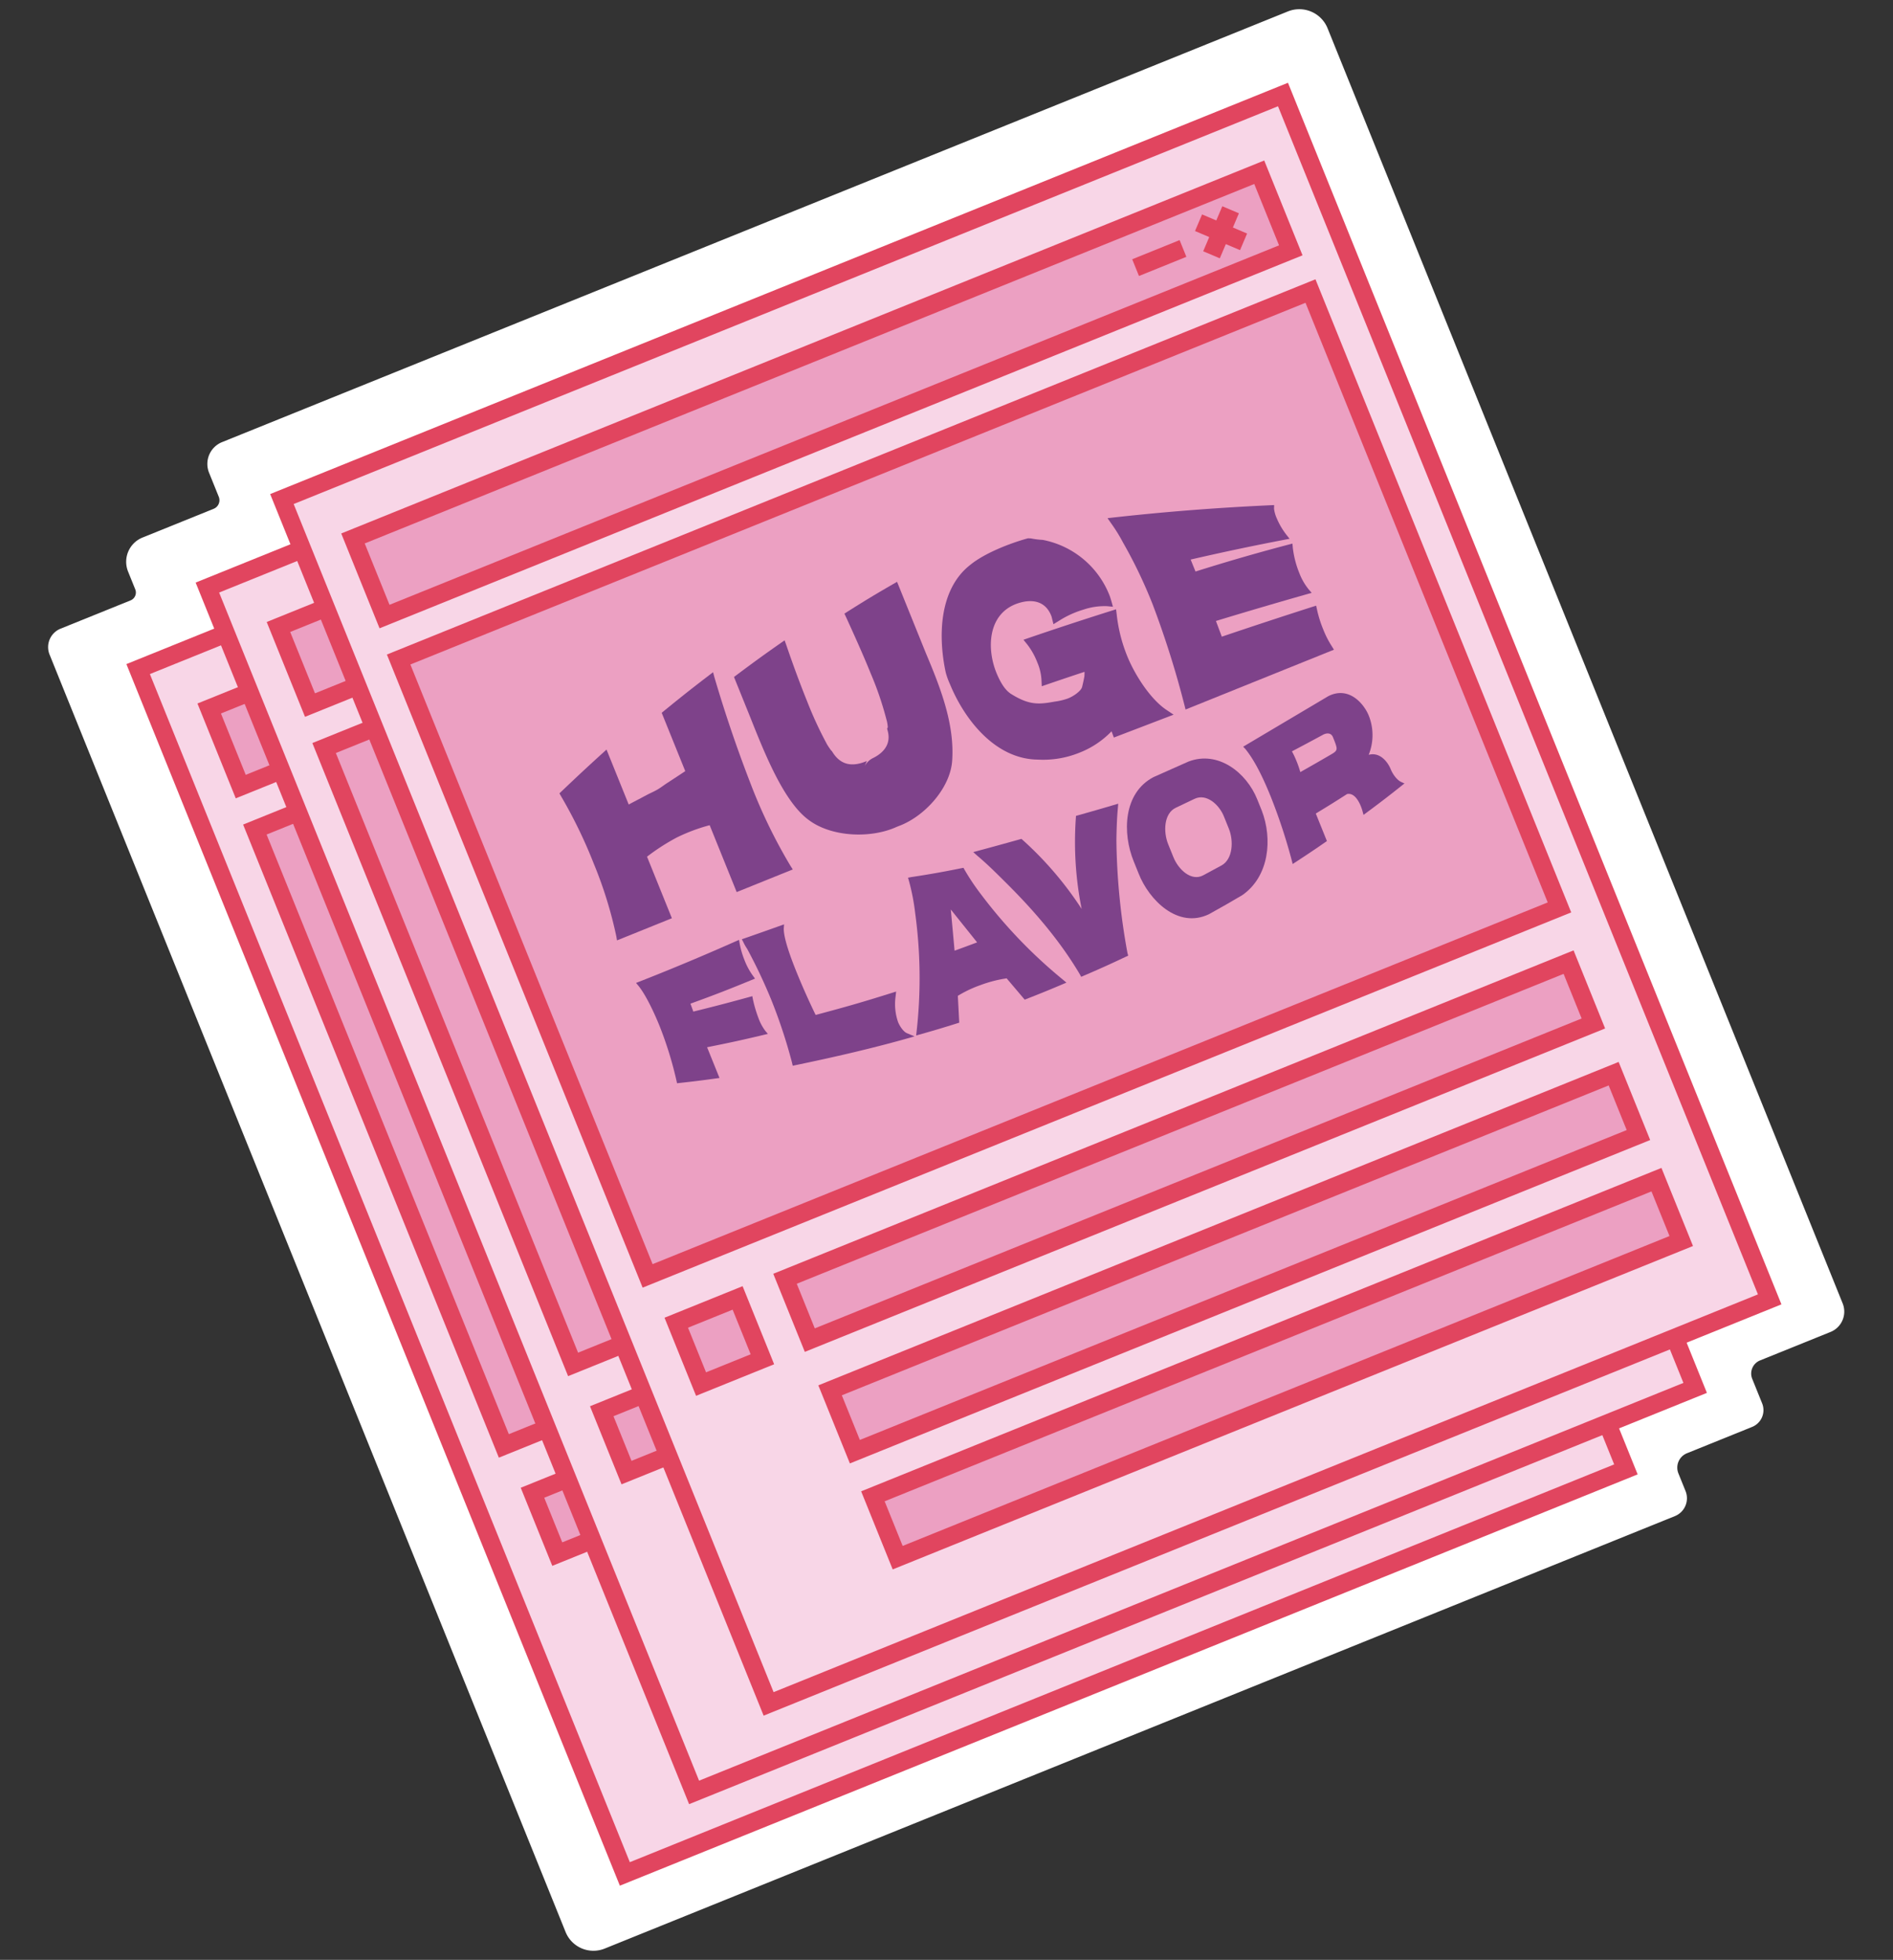 <svg xmlns="http://www.w3.org/2000/svg" xmlns:xlink="http://www.w3.org/1999/xlink" width="628.703" height="650.781" viewBox="0 0 628.703 650.781">
  <rect x="0" y="0" width="628.703" height="650.781" fill="#333333" stroke="none"/>
  <defs>
    <clipPath id="clip-path">
      <rect id="Rectángulo_1560" data-name="Rectángulo 1560" width="471.456" height="511.409" fill="none"/>
    </clipPath>
  </defs>
  <g id="Grupo_1815" data-name="Grupo 1815" transform="translate(0 176.61) rotate(-22)">
    <g id="Grupo_1814" data-name="Grupo 1814" clip-path="url(#clip-path)">
      <path id="Trazado_2570" data-name="Trazado 2570" d="M461.322,0H79.542a7.811,7.811,0,0,0-7.811,7.811v8.607a3.064,3.064,0,0,1-3.064,3.064H43.176A8.679,8.679,0,0,0,34.5,28.161v6.365a2.815,2.815,0,0,1-2.816,2.815H6.6a6.6,6.6,0,0,0-6.6,6.6V501.43a9.979,9.979,0,0,0,9.979,9.979H393.336a6.389,6.389,0,0,0,6.389-6.389V498.7a5.144,5.144,0,0,1,5.144-5.144h23.348a6,6,0,0,0,6-6.005v-8.778a4.7,4.7,0,0,1,4.7-4.7h25.25a7.284,7.284,0,0,0,7.285-7.285V10.133A10.133,10.133,0,0,0,461.322,0" fill="#fff"/>
      <rect id="Rectángulo_1530" data-name="Rectángulo 1530" width="358.586" height="431.502" transform="translate(25.471 59.431)" fill="#f8d6e7"/>
      <path id="Trazado_2571" data-name="Trazado 2571" d="M387.079,493.995H22.5V56.5H387.079ZM28.493,488H381.086V62.493H28.493Z" transform="translate(-0.026 -0.065)" fill="#e1455f"/>
      <rect id="Rectángulo_1531" data-name="Rectángulo 1531" width="326.623" height="220.745" transform="translate(41.452 123.358)" fill="#eca0c2"/>
      <path id="Trazado_2572" data-name="Trazado 2572" d="M365.123,341.245H44.493V126.493h320.63ZM371.116,120.5H38.5V347.238H371.116V120.5Z" transform="translate(-0.044 -0.139)" fill="#e1455f"/>
      <rect id="Rectángulo_1532" data-name="Rectángulo 1532" width="324.625" height="27.968" transform="translate(42.451 80.407)" fill="#eca0c2"/>
      <path id="Trazado_2573" data-name="Trazado 2573" d="M370.118,111.461H39.5V77.5H370.118ZM45.493,105.468H364.125V83.493H45.493Z" transform="translate(-0.046 -0.089)" fill="#e1455f"/>
      <rect id="Rectángulo_1533" data-name="Rectángulo 1533" width="5.992" height="16.245" transform="translate(339.986 90.517) rotate(-45)" fill="#e1455f"/>
      <rect id="Rectángulo_1534" data-name="Rectángulo 1534" width="16.245" height="5.992" transform="matrix(0.707, -0.707, 0.707, 0.707, 339.986, 97.766)" fill="#e1455f"/>
      <rect id="Rectángulo_1535" data-name="Rectángulo 1535" width="16.98" height="5.993" transform="translate(317.134 91.394)" fill="#e1455f"/>
      <rect id="Rectángulo_1536" data-name="Rectángulo 1536" width="21.975" height="21.975" transform="translate(44.449 362.082)" fill="#eca0c2"/>
      <path id="Trazado_2574" data-name="Trazado 2574" d="M69.468,387.468H41.5V359.5H69.468Zm-21.975-5.993H63.475V365.493H47.493Z" transform="translate(-0.048 -0.415)" fill="#e1455f"/>
      <rect id="Rectángulo_1537" data-name="Rectángulo 1537" width="280.676" height="21.975" transform="translate(83.404 362.082)" fill="#eca0c2"/>
      <path id="Trazado_2575" data-name="Trazado 2575" d="M367.169,387.468H80.5V359.5H367.169ZM86.493,381.475H361.176V365.493H86.493Z" transform="translate(-0.093 -0.415)" fill="#e1455f"/>
      <rect id="Rectángulo_1538" data-name="Rectángulo 1538" width="280.676" height="21.975" transform="translate(83.404 402.036)" fill="#eca0c2"/>
      <path id="Trazado_2576" data-name="Trazado 2576" d="M367.169,427.468H80.5V399.5H367.169ZM86.493,421.475H361.176V405.493H86.493Z" transform="translate(-0.093 -0.461)" fill="#e1455f"/>
      <rect id="Rectángulo_1539" data-name="Rectángulo 1539" width="280.676" height="21.975" transform="translate(83.404 439.992)" fill="#eca0c2"/>
      <path id="Trazado_2577" data-name="Trazado 2577" d="M367.169,465.468H80.5V437.5H367.169ZM86.493,459.475H361.176V443.493H86.493Z" transform="translate(-0.093 -0.505)" fill="#e1455f"/>
      <path id="Trazado_2578" data-name="Trazado 2578" d="M73.839,237.19c.113-.505.169-.758.282-1.265a138.252,138.252,0,0,0,2.112-25.283,158.99,158.99,0,0,0-1.689-24.8c-.057-.43-.085-.646-.141-1.077,7.937-3.146,11.928-4.679,19.947-7.627v19.665c2.274-.218,4.581-.451,6.834-.684,1.265-.131,2.639-.149,3.925-.339,1.214-.179,2.586-.569,3.86-.816,2.251-.437,4.653-.912,6.947-1.391v-20.89c8.319-2.586,12.5-3.814,20.87-6.1-.086.686-.13,1.029-.216,1.714-1.219,12.46-1.91,24.64-2.093,37.13a174.806,174.806,0,0,0,2.02,30.2c.116.634.174.952.289,1.587l-20.081-.007V213.257a58.971,58.971,0,0,0-11.6-.308A69.285,69.285,0,0,0,93.5,215.157V237.2l-19.657-.011" transform="translate(-0.085 -0.192)" fill="#7e428a"/>
      <path id="Trazado_2579" data-name="Trazado 2579" d="M142.712,183.221V170.644c8.04-2.135,12.071-3.139,20.144-4.985-.03.705-.044,1.058-.073,1.763-.364,6.669-.581,13.318-.581,19.951a126.342,126.342,0,0,0,.8,15.77q.217,1.163.436,2.033c.073.194.145.386.218.577.872,5.635,4.647,7.391,9.518,7.286l-1.308,1.311a6.272,6.272,0,0,1,3.781-1.462c4.218-.381,7.275-2.411,7.711-6.694.029-.24.044-.36.073-.6l.364-.3a5.971,5.971,0,0,0,.219-.7,10.9,10.9,0,0,0,.364-2,107.248,107.248,0,0,0,.874-16.045c0-6.77-.292-13.63-.582-20.387-.03-.517-.044-.775-.073-1.292,8.064-1.47,12.1-2.125,20.169-3.236v25.5c.181,12.21.12,25.427-5.317,36.5-4.054,8.256-15.639,13.75-24.674,13.4h-.581c-9.462.446-21.666-5.016-26.486-13.454-2.9-4.894-4.124-12.5-4.63-19.947s-.362-15.2-.362-20.4" transform="translate(-0.165 -0.186)" fill="#7e428a"/>
      <path id="Trazado_2580" data-name="Trazado 2580" d="M208.544,195.65c2.03-11.788,8.124-26.425,20.887-30.106,5.818-1.825,14.679-1.74,20.767-1.064a1.631,1.631,0,0,1,.653.17c.138.083.362.138.579.258a27.307,27.307,0,0,0,3.477,1.941,29.887,29.887,0,0,1,13.664,25.338c0,.652-.072,1.391-.145,2.131s-.13,1.108-.216,1.846l-1.733-.9a21.967,21.967,0,0,0-7.807-1.888,31.665,31.665,0,0,0-8.836.412c-.841.138-1.262.208-2.1.349.116-.844.174-1.267.291-2.111a3.509,3.509,0,0,0,.072-.867c0-4.935-3.442-7.5-8.635-7.864-10.723-.742-15.562,10.224-15.338,19.29.069,2.807.436,5.668,1.818,7.677,4.147,5.732,7.129,6.76,12.5,7.857a20.936,20.936,0,0,0,4.43.685c2.033.048,5.056-.659,5.876-1.786.658-.907,1.6-2.267,2.1-3.116.145-.381.363-.758.507-1.233-5.971-.384-8.962-.559-14.948-.879.261-.739.392-1.109.653-1.847a17.11,17.11,0,0,0,.945-6.051,23.521,23.521,0,0,0-.872-6.8c-.233-.756-.35-1.135-.581-1.891,10.795.565,21.531,1.278,32.306,2.144-.173.656-.26.984-.434,1.641a51.534,51.534,0,0,0-1.949,14.168c0,6.556,1.735,16.183,5.484,21.569.606.892.909,1.336,1.514,2.221-8.475-.15-12.727-.23-21.248-.391.029-.885.043-1.327.072-2.211a29.859,29.859,0,0,1-12.477,2.594,32.127,32.127,0,0,1-13.809-3.075C213,228.408,208.468,212.4,208.4,199.749a24.908,24.908,0,0,1,.146-4.1" transform="translate(-0.24 -0.189)" fill="#7e428a"/>
      <path id="Trazado_2581" data-name="Trazado 2581" d="M277.656,168.233c17.876,4.95,35.438,10.521,52.927,16.693-.2.447-.3.672-.492,1.123a10.934,10.934,0,0,0-.352,3.184,24.318,24.318,0,0,0,.985,6.564c.169.572.254.858.422,1.428-11.009-2.2-21.958-4.156-33.046-5.911V195.6c11.19.882,22.2,2.019,33.328,3.459-.169.555-.253.834-.422,1.391a32.168,32.168,0,0,0-1.126,8.641,19.7,19.7,0,0,0,.844,6.065c.2.587.3.881.492,1.465q-16.484-1.793-32.975-3.251c-.057,2.224-.085,3.337-.142,5.565q16.471.95,32.906,2.181c-.085.5-.127.744-.211,1.241a39.055,39.055,0,0,0-.563,7.022,31.289,31.289,0,0,0,.563,6.253c.084.505.126.757.211,1.261q-26.567-.025-53.134-.042c.087-.62.13-.93.216-1.549a310.554,310.554,0,0,0,2.734-34.918,158.425,158.425,0,0,0-1.438-22.762,53.942,53.942,0,0,0-1.3-7.493c-.173-.759-.259-1.139-.432-1.9" transform="translate(-0.32 -0.194)" fill="#7e428a"/>
      <path id="Trazado_2582" data-name="Trazado 2582" d="M74.417,252.757c12.358.155,24.719-.017,37.07-.448-.1.453-.148.679-.247,1.132a28.147,28.147,0,0,0-.592,5.731,22.53,22.53,0,0,0,.692,6.066c.1.394.148.59.246.985-9.242.068-13.845.015-23-.311-.039,1.119-.058,1.678-.1,2.8,8,1.138,12.016,1.656,20.084,2.59-.079.4-.119.6-.2.991a43.7,43.7,0,0,0-.64,6.759,15.91,15.91,0,0,0,.542,4.6c.158.477.237.716.394,1.195-8.187-1.227-12.264-1.917-20.377-3.452V292.4c-5.514-1.377-8.26-2.11-13.734-3.657.058-.333.087-.5.146-.833a122.443,122.443,0,0,0,1.6-19.067c0-3.994-.293-11.265-1.6-15.188-.117-.361-.175-.54-.292-.9" transform="translate(-0.086 -0.291)" fill="#7e428a"/>
      <path id="Trazado_2583" data-name="Trazado 2583" d="M112.566,296.749A173.754,173.754,0,0,0,114,274.513a176.969,176.969,0,0,0-1.087-18.448,15.808,15.808,0,0,1-.346-2.678c-.04-.365-.06-.547-.1-.911,5.926.291,8.9.424,14.856.666l-.6,1.234c-1.39,3.209-1.488,11.087-1.488,14.973,0,5.2.2,10.42.545,15.609,11.035,1.376,16.58,1.939,27.694,2.815-.3.56-.449.841-.749,1.4a18.192,18.192,0,0,0-2.448,8.255c0,1.455.449,3.618,1.348,4.507l1.949,1.929c-13.828-1.431-27.49-3.629-41.161-6.116.06-.4.089-.6.149-1" transform="translate(-0.13 -0.291)" fill="#7e428a"/>
      <path id="Trazado_2584" data-name="Trazado 2584" d="M154.222,303.793c.3-.554.45-.832.75-1.388a159.082,159.082,0,0,0,14.165-36.382,71.481,71.481,0,0,0,2.1-10.742c.04-.434.061-.651.1-1.085l1.1.221c5.464,1.311,10.983,2.482,16.506,3.492l.7.142.1.759a76.28,76.28,0,0,0,2.008,9.584A164.075,164.075,0,0,0,206.273,304.7c.322.6.482.9.8,1.508-5.985.117-8.979.128-14.964.055l-2.912-8.806a42.5,42.5,0,0,0-8.984-1.181,39.152,39.152,0,0,0-8.223.492c-1.163,3.389-1.744,5.077-2.907,8.439-5.952-.472-8.927-.756-14.865-1.416m22.384-21.325q3.987.144,7.977.242c-1.606-5.366-2.409-8.046-4.014-13.393-1.585,5.279-2.377,7.91-3.962,13.151" transform="translate(-0.178 -0.293)" fill="#7e428a"/>
      <path id="Trazado_2585" data-name="Trazado 2585" d="M211.137,256.355c.1.193.151.289.251.48a115.308,115.308,0,0,1,9.588,28.59,112.771,112.771,0,0,1,9.531-28.737c.12-.248.18-.372.3-.618,5.815.637,8.721.941,14.524,1.5-.261.516-.391.775-.651,1.293-1.65,3.2-3.152,6.614-4.554,9.971A219.2,219.2,0,0,0,229.6,304.693l-.1.892c-6.84.4-10.263.531-17.111.678-.041-.357-.061-.535-.1-.893-1.958-12.939-6.21-25.414-11.348-37.408-1.708-4-3.415-8.007-5.424-11.8l-.854-1.726c6.588.8,9.884,1.186,16.471,1.922" transform="translate(-0.225 -0.293)" fill="#7e428a"/>
      <path id="Trazado_2586" data-name="Trazado 2586" d="M242.981,281.562v-4.3c-.038-10.077,5.24-22.388,16.59-23.491,5.068-.156,7.6-.244,12.649-.435,10.575.145,16.561,10.652,16.513,20.218v3.9c-.132,10.175-5.91,21.3-16.513,23.7-5.051.759-7.581,1.1-12.649,1.724-11.377.723-16.7-11.759-16.59-21.318m12.747-5.326v4.682c0,4.484,2.5,9.737,6.884,9.277,2.752-.289,4.126-.44,6.872-.762,4.379-.512,6.86-6.147,6.86-10.377v-4.482c0-4.166-2.481-9.288-6.86-9.01-2.746.175-4.12.257-6.872.414-4.386.25-6.884,5.841-6.884,10.258" transform="translate(-0.28 -0.292)" fill="#7e428a"/>
      <path id="Trazado_2587" data-name="Trazado 2587" d="M322.86,250.686c.244-.016.535-.09.827-.109,7.6-.512,9.858,7.009,9.858,10.987a17.448,17.448,0,0,1-4.9,12.111c3.933.468,4.994,4.733,4.994,7.148,0,1.762.533,4.09,1.646,5.263.329.344.492.514.822.853-6.576,1.96-9.881,2.878-16.517,4.59.04-.357.059-.534.1-.891a16.125,16.125,0,0,0,.147-2.147c0-2.11-.487-4.7-2.294-5.3a1.139,1.139,0,0,0-.488-.115c-4.787.9-7.189,1.316-12,2.1v9.86c-5.346,1.2-8.027,1.757-13.4,2.8.059-.422.089-.633.149-1.055a186.976,186.976,0,0,0,1.48-22.113c0-5.651-.246-12.757-1.876-18.1-.159-.4-.238-.6-.4-1.007q15.925-2.436,31.851-4.866m-5.415,18.137c1.856-.271,2.226-.675,2.343-2.4.062-.911.049-1.792.049-2.657,0-1.407-1.122-2.141-2.832-1.949-4.612.52-6.925.767-11.562,1.235a30.241,30.241,0,0,1,.2,3.662,32.343,32.343,0,0,1-.2,3.765c4.027-.522,8-1.069,12-1.653" transform="translate(-0.336 -0.289)" fill="#7e428a"/>
      <rect id="Rectángulo_1540" data-name="Rectángulo 1540" width="358.586" height="431.502" transform="translate(56.934 42.95)" fill="#f8d6e7"/>
      <path id="Trazado_2588" data-name="Trazado 2588" d="M418.579,477.495H54V40H418.579ZM59.993,471.5H412.586V45.993H59.993Z" transform="translate(-0.062 -0.046)" fill="#e1455f"/>
      <rect id="Rectángulo_1541" data-name="Rectángulo 1541" width="326.623" height="220.745" transform="translate(72.916 106.877)" fill="#eca0c2"/>
      <path id="Trazado_2589" data-name="Trazado 2589" d="M396.623,324.745H75.993V109.993h320.63ZM402.616,104H70V330.738H402.616V104Z" transform="translate(-0.081 -0.12)" fill="#e1455f"/>
      <rect id="Rectángulo_1542" data-name="Rectángulo 1542" width="324.625" height="27.968" transform="translate(73.915 63.926)" fill="#eca0c2"/>
      <path id="Trazado_2590" data-name="Trazado 2590" d="M401.618,94.961H71V61H401.618ZM76.993,88.968H395.625V66.993H76.993Z" transform="translate(-0.082 -0.07)" fill="#e1455f"/>
      <rect id="Rectángulo_1543" data-name="Rectángulo 1543" width="5.992" height="16.245" transform="translate(371.45 74.036) rotate(-45)" fill="#e1455f"/>
      <rect id="Rectángulo_1544" data-name="Rectángulo 1544" width="16.245" height="5.992" transform="matrix(0.707, -0.707, 0.707, 0.707, 371.45, 81.285)" fill="#e1455f"/>
      <rect id="Rectángulo_1545" data-name="Rectángulo 1545" width="16.98" height="5.993" transform="translate(348.597 74.913)" fill="#e1455f"/>
      <rect id="Rectángulo_1546" data-name="Rectángulo 1546" width="21.975" height="21.975" transform="translate(75.912 345.601)" fill="#eca0c2"/>
      <path id="Trazado_2591" data-name="Trazado 2591" d="M100.968,370.968H73V343h27.968Zm-21.975-5.993H94.975V348.993H78.993Z" transform="translate(-0.084 -0.396)" fill="#e1455f"/>
      <rect id="Rectángulo_1547" data-name="Rectángulo 1547" width="280.676" height="21.975" transform="translate(114.867 345.601)" fill="#eca0c2"/>
      <path id="Trazado_2592" data-name="Trazado 2592" d="M398.669,370.968H112V343H398.669Zm-280.676-5.993H392.676V348.993H117.993Z" transform="translate(-0.129 -0.396)" fill="#e1455f"/>
      <rect id="Rectángulo_1548" data-name="Rectángulo 1548" width="280.676" height="21.975" transform="translate(114.867 385.555)" fill="#eca0c2"/>
      <path id="Trazado_2593" data-name="Trazado 2593" d="M398.669,410.968H112V383H398.669Zm-280.676-5.993H392.676V388.993H117.993Z" transform="translate(-0.129 -0.442)" fill="#e1455f"/>
      <rect id="Rectángulo_1549" data-name="Rectángulo 1549" width="280.676" height="21.975" transform="translate(114.867 423.511)" fill="#eca0c2"/>
      <path id="Trazado_2594" data-name="Trazado 2594" d="M398.669,448.968H112V421H398.669Zm-280.676-5.993H392.676V426.993H117.993Z" transform="translate(-0.129 -0.486)" fill="#e1455f"/>
      <path id="Trazado_2595" data-name="Trazado 2595" d="M105.339,220.69c.113-.505.169-.758.282-1.265a138.253,138.253,0,0,0,2.112-25.283,158.991,158.991,0,0,0-1.689-24.8c-.057-.43-.085-.646-.141-1.077,7.937-3.146,11.928-4.679,19.947-7.627v19.665c2.274-.218,4.581-.451,6.834-.684,1.265-.131,2.639-.149,3.925-.339,1.214-.179,2.586-.569,3.86-.816,2.251-.437,4.653-.912,6.947-1.391v-20.89c8.319-2.586,12.5-3.814,20.87-6.1-.086.686-.13,1.029-.216,1.714-1.219,12.46-1.91,24.64-2.093,37.13a174.807,174.807,0,0,0,2.02,30.2c.116.634.174.952.289,1.587l-20.081-.007V196.757a58.97,58.97,0,0,0-11.6-.308A69.285,69.285,0,0,0,125,198.657V220.7l-19.657-.011" transform="translate(-0.122 -0.173)" fill="#7e428a"/>
      <path id="Trazado_2596" data-name="Trazado 2596" d="M174.212,166.721V154.144c8.04-2.135,12.071-3.139,20.144-4.985-.03.705-.044,1.058-.073,1.763-.364,6.669-.581,13.318-.581,19.951a126.345,126.345,0,0,0,.8,15.77q.217,1.163.436,2.033c.073.194.145.386.218.577.872,5.636,4.647,7.391,9.518,7.286l-1.308,1.311a6.272,6.272,0,0,1,3.781-1.462c4.218-.381,7.275-2.411,7.711-6.694.029-.24.044-.36.073-.6l.364-.3a5.97,5.97,0,0,0,.219-.7,10.9,10.9,0,0,0,.364-2,107.25,107.25,0,0,0,.874-16.045c0-6.77-.292-13.63-.582-20.387-.03-.517-.044-.775-.073-1.292,8.064-1.47,12.1-2.125,20.169-3.236v25.5c.181,12.21.12,25.427-5.317,36.5-4.054,8.256-15.639,13.75-24.673,13.4h-.581c-9.462.447-21.666-5.016-26.486-13.454-2.9-4.894-4.124-12.5-4.63-19.947s-.362-15.2-.362-20.4" transform="translate(-0.201 -0.167)" fill="#7e428a"/>
      <path id="Trazado_2597" data-name="Trazado 2597" d="M240.044,179.15c2.03-11.788,8.124-26.425,20.887-30.106,5.818-1.825,14.679-1.74,20.767-1.064a1.631,1.631,0,0,1,.653.17c.138.083.362.138.579.258a27.312,27.312,0,0,0,3.477,1.941,29.887,29.887,0,0,1,13.664,25.338c0,.652-.072,1.391-.145,2.131s-.13,1.108-.216,1.846l-1.733-.9a21.967,21.967,0,0,0-7.807-1.888,31.665,31.665,0,0,0-8.836.412c-.841.138-1.262.208-2.1.349.116-.844.174-1.267.291-2.111a3.51,3.51,0,0,0,.072-.867c0-4.935-3.442-7.5-8.635-7.864-10.723-.742-15.562,10.224-15.338,19.29.069,2.807.436,5.668,1.818,7.677,4.147,5.732,7.129,6.76,12.5,7.857a20.937,20.937,0,0,0,4.43.685c2.033.048,5.056-.659,5.876-1.786.658-.907,1.6-2.267,2.1-3.116.145-.381.363-.758.507-1.233-5.971-.384-8.962-.559-14.948-.879.261-.739.392-1.109.653-1.847a17.109,17.109,0,0,0,.944-6.051,23.521,23.521,0,0,0-.871-6.8c-.233-.756-.35-1.135-.581-1.891,10.795.565,21.531,1.278,32.306,2.144-.173.656-.26.984-.433,1.641a51.533,51.533,0,0,0-1.949,14.168c0,6.556,1.735,16.183,5.484,21.569.606.892.909,1.336,1.514,2.221-8.475-.15-12.727-.23-21.248-.391.029-.885.043-1.327.072-2.211a29.859,29.859,0,0,1-12.477,2.594,32.127,32.127,0,0,1-13.809-3.075C244.5,211.908,239.968,195.9,239.9,183.249a24.912,24.912,0,0,1,.146-4.1" transform="translate(-0.277 -0.17)" fill="#7e428a"/>
      <path id="Trazado_2598" data-name="Trazado 2598" d="M309.156,151.733c17.876,4.95,35.438,10.521,52.927,16.693-.2.447-.3.672-.492,1.123a10.935,10.935,0,0,0-.352,3.184,24.318,24.318,0,0,0,.985,6.564c.169.572.254.858.422,1.428-11.009-2.2-21.958-4.156-33.046-5.911V179.1c11.19.882,22.2,2.019,33.328,3.459-.169.555-.253.834-.422,1.391a32.169,32.169,0,0,0-1.126,8.641,19.7,19.7,0,0,0,.844,6.065c.2.587.3.881.492,1.465q-16.484-1.793-32.975-3.251c-.057,2.224-.085,3.337-.142,5.565q16.47.95,32.906,2.181c-.085.5-.127.744-.211,1.241a39.055,39.055,0,0,0-.563,7.022,31.288,31.288,0,0,0,.563,6.253c.084.505.126.757.211,1.261q-26.567-.025-53.134-.042c.087-.62.13-.93.216-1.549a310.539,310.539,0,0,0,2.734-34.918,158.416,158.416,0,0,0-1.438-22.762,53.937,53.937,0,0,0-1.3-7.493c-.173-.759-.259-1.139-.432-1.9" transform="translate(-0.357 -0.175)" fill="#7e428a"/>
      <path id="Trazado_2599" data-name="Trazado 2599" d="M105.917,236.257c12.358.155,24.719-.017,37.07-.448-.1.453-.148.679-.247,1.132a28.147,28.147,0,0,0-.592,5.731,22.531,22.531,0,0,0,.692,6.066c.1.394.148.59.246.985-9.242.068-13.845.015-23-.311-.039,1.119-.058,1.678-.1,2.8,8,1.138,12.016,1.656,20.084,2.59-.079.4-.119.6-.2.991a43.7,43.7,0,0,0-.64,6.759,15.91,15.91,0,0,0,.542,4.6c.158.477.237.716.394,1.195-8.187-1.227-12.264-1.917-20.377-3.452V275.9c-5.514-1.377-8.26-2.11-13.734-3.657.058-.333.087-.5.146-.833a122.444,122.444,0,0,0,1.6-19.067c0-3.994-.293-11.265-1.6-15.188l-.292-.9" transform="translate(-0.122 -0.272)" fill="#7e428a"/>
      <path id="Trazado_2600" data-name="Trazado 2600" d="M144.066,280.249a173.752,173.752,0,0,0,1.432-22.236,176.974,176.974,0,0,0-1.087-18.448,15.808,15.808,0,0,1-.346-2.678c-.04-.365-.06-.547-.1-.911,5.926.291,8.9.424,14.856.666l-.6,1.234c-1.39,3.209-1.488,11.087-1.488,14.973,0,5.2.2,10.42.545,15.609,11.035,1.376,16.58,1.939,27.694,2.815-.3.56-.449.841-.749,1.4a18.192,18.192,0,0,0-2.448,8.255c0,1.455.449,3.618,1.348,4.507.78.771,1.17,1.157,1.949,1.929-13.828-1.431-27.49-3.629-41.161-6.116.06-.4.089-.6.149-1" transform="translate(-0.166 -0.272)" fill="#7e428a"/>
      <path id="Trazado_2601" data-name="Trazado 2601" d="M185.722,287.293c.3-.554.45-.832.75-1.388a159.083,159.083,0,0,0,14.165-36.382,71.483,71.483,0,0,0,2.1-10.742c.04-.434.061-.651.1-1.085l1.1.221c5.464,1.311,10.983,2.482,16.506,3.492l.7.142.1.759a76.277,76.277,0,0,0,2.008,9.584A164.074,164.074,0,0,0,237.773,288.2c.322.6.482.9.8,1.508-5.985.117-8.979.128-14.964.055l-2.912-8.806a42.5,42.5,0,0,0-8.984-1.181,39.154,39.154,0,0,0-8.223.492c-1.163,3.389-1.744,5.077-2.907,8.439-5.952-.472-8.927-.756-14.865-1.416m22.384-21.325q3.987.144,7.977.242c-1.606-5.366-2.409-8.046-4.014-13.393-1.585,5.279-2.377,7.91-3.962,13.151" transform="translate(-0.214 -0.274)" fill="#7e428a"/>
      <path id="Trazado_2602" data-name="Trazado 2602" d="M242.637,239.855c.1.193.151.289.251.48a115.308,115.308,0,0,1,9.588,28.59,112.77,112.77,0,0,1,9.531-28.737c.12-.248.18-.372.3-.618,5.815.637,8.721.941,14.524,1.5-.261.516-.391.775-.651,1.292-1.65,3.2-3.152,6.614-4.554,9.971A219.206,219.206,0,0,0,261.1,288.193l-.1.892c-6.84.4-10.263.531-17.111.678-.041-.357-.061-.535-.1-.893-1.958-12.939-6.21-25.414-11.348-37.408-1.708-4-3.415-8.007-5.424-11.8l-.854-1.726c6.588.8,9.884,1.186,16.471,1.922" transform="translate(-0.261 -0.274)" fill="#7e428a"/>
      <path id="Trazado_2603" data-name="Trazado 2603" d="M274.481,265.062v-4.3c-.038-10.077,5.24-22.388,16.59-23.491,5.068-.156,7.6-.244,12.649-.434,10.575.145,16.561,10.652,16.513,20.218v3.9c-.132,10.175-5.91,21.3-16.513,23.7-5.051.759-7.581,1.1-12.649,1.724-11.377.723-16.7-11.759-16.59-21.318m12.747-5.326v4.682c0,4.484,2.5,9.737,6.884,9.277,2.752-.289,4.126-.44,6.872-.762,4.379-.512,6.86-6.147,6.86-10.377v-4.482c0-4.166-2.481-9.288-6.86-9.01-2.746.175-4.12.257-6.872.414-4.386.25-6.884,5.841-6.884,10.258" transform="translate(-0.317 -0.273)" fill="#7e428a"/>
      <path id="Trazado_2604" data-name="Trazado 2604" d="M354.36,234.186c.244-.016.535-.09.827-.109,7.6-.512,9.858,7.009,9.858,10.987a17.448,17.448,0,0,1-4.9,12.111c3.933.468,4.994,4.733,4.994,7.148,0,1.762.533,4.09,1.646,5.263.329.344.492.514.822.853-6.576,1.96-9.881,2.878-16.517,4.59.04-.357.059-.534.1-.891a16.125,16.125,0,0,0,.147-2.148c0-2.11-.487-4.7-2.294-5.3a1.139,1.139,0,0,0-.488-.115c-4.787.9-7.189,1.316-12,2.1v9.86c-5.346,1.2-8.027,1.757-13.4,2.8.059-.422.089-.633.149-1.055a186.983,186.983,0,0,0,1.48-22.113c0-5.651-.246-12.757-1.876-18.1-.159-.4-.238-.6-.4-1.007q15.925-2.436,31.851-4.866m-5.415,18.137c1.856-.271,2.226-.675,2.343-2.4.062-.911.049-1.792.049-2.657,0-1.407-1.122-2.142-2.832-1.949-4.612.52-6.925.767-11.562,1.235a30.234,30.234,0,0,1,.2,3.662,32.336,32.336,0,0,1-.2,3.765c4.027-.522,8-1.069,12-1.653" transform="translate(-0.372 -0.27)" fill="#7e428a"/>
      <rect id="Rectángulo_1550" data-name="Rectángulo 1550" width="358.586" height="431.502" transform="translate(90.895 24.971)" fill="#f8d6e7"/>
      <path id="Trazado_2605" data-name="Trazado 2605" d="M452.579,459.495H88V22H452.579ZM93.993,453.5H446.586V27.993H93.993Z" transform="translate(-0.102 -0.025)" fill="#e1455f"/>
      <rect id="Rectángulo_1551" data-name="Rectángulo 1551" width="326.623" height="220.745" transform="translate(106.877 88.897)" fill="#eca0c2"/>
      <path id="Trazado_2606" data-name="Trazado 2606" d="M430.623,306.745H109.993V91.993h320.63ZM436.616,86H104V312.738H436.616V86Z" transform="translate(-0.12 -0.099)" fill="#e1455f"/>
      <rect id="Rectángulo_1552" data-name="Rectángulo 1552" width="324.625" height="27.968" transform="translate(107.875 45.947)" fill="#eca0c2"/>
      <path id="Trazado_2607" data-name="Trazado 2607" d="M435.618,76.961H105V43H435.618ZM110.993,70.968H429.625V48.993H110.993Z" transform="translate(-0.121 -0.05)" fill="#e1455f"/>
      <rect id="Rectángulo_1553" data-name="Rectángulo 1553" width="5.992" height="16.245" transform="translate(405.411 56.056) rotate(-45)" fill="#e1455f"/>
      <rect id="Rectángulo_1554" data-name="Rectángulo 1554" width="16.245" height="5.992" transform="matrix(0.707, -0.707, 0.707, 0.707, 405.411, 63.306)" fill="#e1455f"/>
      <rect id="Rectángulo_1555" data-name="Rectángulo 1555" width="16.98" height="5.993" transform="translate(382.558 56.934)" fill="#e1455f"/>
      <rect id="Rectángulo_1556" data-name="Rectángulo 1556" width="21.975" height="21.975" transform="translate(109.873 327.622)" fill="#eca0c2"/>
      <path id="Trazado_2608" data-name="Trazado 2608" d="M134.968,352.968H107V325h27.968Zm-21.975-5.993h15.982V330.993H112.993Z" transform="translate(-0.123 -0.375)" fill="#e1455f"/>
      <rect id="Rectángulo_1557" data-name="Rectángulo 1557" width="280.676" height="21.975" transform="translate(148.828 327.622)" fill="#eca0c2"/>
      <path id="Trazado_2609" data-name="Trazado 2609" d="M432.669,352.968H146V325H432.669Zm-280.676-5.993H426.676V330.993H151.993Z" transform="translate(-0.168 -0.375)" fill="#e1455f"/>
      <rect id="Rectángulo_1558" data-name="Rectángulo 1558" width="280.676" height="21.975" transform="translate(148.828 367.576)" fill="#eca0c2"/>
      <path id="Trazado_2610" data-name="Trazado 2610" d="M432.669,392.968H146V365H432.669Zm-280.676-5.993H426.676V370.993H151.993Z" transform="translate(-0.168 -0.421)" fill="#e1455f"/>
      <rect id="Rectángulo_1559" data-name="Rectángulo 1559" width="280.676" height="21.975" transform="translate(148.828 405.532)" fill="#eca0c2"/>
      <path id="Trazado_2611" data-name="Trazado 2611" d="M432.669,430.968H146V403H432.669Zm-280.676-5.993H426.676V408.993H151.993Z" transform="translate(-0.168 -0.465)" fill="#e1455f"/>
      <path id="Trazado_2612" data-name="Trazado 2612" d="M139.339,202.69c.113-.505.169-.758.282-1.265a138.252,138.252,0,0,0,2.112-25.283,158.991,158.991,0,0,0-1.689-24.8c-.057-.43-.085-.646-.141-1.077,7.937-3.146,11.928-4.679,19.947-7.627v19.665c2.274-.218,4.581-.451,6.834-.684,1.265-.131,2.639-.149,3.925-.339,1.214-.179,2.586-.569,3.86-.816,2.251-.437,4.653-.912,6.947-1.391v-20.89c8.319-2.586,12.5-3.814,20.87-6.1-.086.686-.13,1.029-.216,1.714-1.219,12.46-1.91,24.64-2.093,37.13a174.806,174.806,0,0,0,2.02,30.2c.116.634.174.952.289,1.587l-20.081-.007V178.757a58.97,58.97,0,0,0-11.6-.308A69.282,69.282,0,0,0,159,180.657V202.7l-19.657-.011" transform="translate(-0.161 -0.152)" fill="#7e428a"/>
      <path id="Trazado_2613" data-name="Trazado 2613" d="M208.212,148.721V136.144c8.04-2.135,12.071-3.139,20.144-4.985-.03.705-.044,1.058-.073,1.763-.364,6.669-.581,13.318-.581,19.951a126.345,126.345,0,0,0,.8,15.77q.217,1.163.436,2.033c.073.194.145.386.218.577.872,5.635,4.647,7.391,9.518,7.286l-1.308,1.311a6.272,6.272,0,0,1,3.781-1.462c4.218-.381,7.275-2.411,7.711-6.694.029-.24.044-.36.073-.6l.364-.3a5.971,5.971,0,0,0,.219-.7,10.9,10.9,0,0,0,.364-2,107.248,107.248,0,0,0,.874-16.045c0-6.77-.292-13.63-.582-20.387-.03-.517-.044-.775-.073-1.292,8.064-1.47,12.1-2.125,20.169-3.236v25.5c.181,12.21.12,25.427-5.317,36.5-4.054,8.256-15.639,13.75-24.674,13.4h-.581c-9.462.446-21.666-5.016-26.486-13.454-2.9-4.894-4.124-12.5-4.63-19.947s-.362-15.2-.362-20.4" transform="translate(-0.24 -0.147)" fill="#7e428a"/>
      <path id="Trazado_2614" data-name="Trazado 2614" d="M274.044,161.15c2.03-11.788,8.124-26.425,20.887-30.106,5.818-1.825,14.679-1.74,20.767-1.064a1.631,1.631,0,0,1,.653.17c.138.083.362.138.579.258a27.306,27.306,0,0,0,3.477,1.941,29.887,29.887,0,0,1,13.664,25.338c0,.652-.072,1.391-.145,2.131s-.13,1.108-.216,1.846l-1.733-.9a21.967,21.967,0,0,0-7.807-1.888,31.665,31.665,0,0,0-8.836.412c-.841.138-1.262.208-2.1.349.116-.844.174-1.267.291-2.111a3.509,3.509,0,0,0,.072-.867c0-4.935-3.442-7.5-8.635-7.864-10.723-.742-15.562,10.224-15.338,19.29.069,2.807.436,5.668,1.818,7.677,4.147,5.732,7.129,6.76,12.5,7.857a20.936,20.936,0,0,0,4.43.685c2.033.048,5.056-.659,5.876-1.786.658-.907,1.6-2.267,2.1-3.116.145-.381.363-.758.507-1.233-5.971-.384-8.962-.559-14.948-.879.261-.739.392-1.109.653-1.847a17.109,17.109,0,0,0,.944-6.051,23.52,23.52,0,0,0-.871-6.8c-.233-.756-.35-1.135-.581-1.891,10.795.565,21.531,1.278,32.306,2.144-.173.656-.26.984-.434,1.641a51.533,51.533,0,0,0-1.949,14.168c0,6.556,1.735,16.183,5.484,21.569.606.892.909,1.336,1.514,2.221-8.475-.15-12.727-.23-21.248-.391.029-.885.043-1.327.072-2.211a29.859,29.859,0,0,1-12.477,2.594,32.127,32.127,0,0,1-13.809-3.075C278.5,193.908,273.968,177.9,273.9,165.249a24.91,24.91,0,0,1,.146-4.1" transform="translate(-0.316 -0.149)" fill="#7e428a"/>
      <path id="Trazado_2615" data-name="Trazado 2615" d="M343.156,133.733c17.876,4.95,35.438,10.521,52.927,16.693-.2.447-.3.672-.492,1.123a10.935,10.935,0,0,0-.352,3.184,24.318,24.318,0,0,0,.985,6.564c.169.572.254.858.422,1.428-11.009-2.2-21.958-4.156-33.046-5.911V161.1c11.19.882,22.2,2.019,33.328,3.459-.169.555-.253.834-.422,1.391a32.169,32.169,0,0,0-1.126,8.641,19.7,19.7,0,0,0,.844,6.065c.2.587.3.881.492,1.465q-16.484-1.793-32.975-3.251c-.057,2.224-.085,3.337-.142,5.565q16.471.95,32.906,2.181c-.085.5-.127.744-.211,1.241a39.055,39.055,0,0,0-.563,7.022,31.288,31.288,0,0,0,.563,6.253c.084.505.126.757.211,1.261q-26.567-.025-53.134-.042c.087-.62.13-.93.216-1.549a310.554,310.554,0,0,0,2.734-34.918,158.421,158.421,0,0,0-1.438-22.762,53.937,53.937,0,0,0-1.3-7.493c-.173-.759-.259-1.139-.432-1.9" transform="translate(-0.396 -0.154)" fill="#7e428a"/>
      <path id="Trazado_2616" data-name="Trazado 2616" d="M139.917,218.257c12.358.155,24.719-.017,37.07-.448-.1.453-.148.679-.247,1.132a28.145,28.145,0,0,0-.591,5.731,22.53,22.53,0,0,0,.691,6.066c.1.394.148.59.247.985-9.243.068-13.846.015-23-.311-.039,1.119-.058,1.678-.1,2.8,8,1.138,12.016,1.656,20.084,2.59-.079.4-.119.6-.2.991a43.7,43.7,0,0,0-.64,6.759,15.909,15.909,0,0,0,.542,4.6l.395,1.195c-8.188-1.227-12.265-1.917-20.378-3.452V257.9c-5.514-1.377-8.26-2.11-13.734-3.657.058-.333.087-.5.146-.833a122.445,122.445,0,0,0,1.6-19.067c0-3.994-.293-11.265-1.6-15.188l-.292-.9" transform="translate(-0.161 -0.251)" fill="#7e428a"/>
      <path id="Trazado_2617" data-name="Trazado 2617" d="M178.066,262.249a173.751,173.751,0,0,0,1.432-22.236,176.97,176.97,0,0,0-1.087-18.448,15.81,15.81,0,0,1-.346-2.678c-.04-.365-.06-.547-.1-.911,5.926.291,8.9.423,14.856.666l-.6,1.234c-1.39,3.209-1.488,11.087-1.488,14.973,0,5.2.2,10.42.545,15.609,11.035,1.376,16.58,1.939,27.694,2.815-.3.56-.449.841-.749,1.4a18.191,18.191,0,0,0-2.448,8.255c0,1.455.449,3.618,1.348,4.507.78.771,1.17,1.157,1.949,1.929-13.828-1.431-27.49-3.629-41.161-6.116.06-.4.089-.6.149-1" transform="translate(-0.205 -0.251)" fill="#7e428a"/>
      <path id="Trazado_2618" data-name="Trazado 2618" d="M219.722,269.293c.3-.554.45-.832.75-1.388a159.083,159.083,0,0,0,14.165-36.382,71.483,71.483,0,0,0,2.1-10.742c.04-.434.061-.651.1-1.085l1.1.221c5.464,1.311,10.983,2.482,16.506,3.492l.7.142.1.759a76.285,76.285,0,0,0,2.008,9.584A164.077,164.077,0,0,0,271.773,270.2c.322.6.482.9.8,1.508-5.985.117-8.979.128-14.964.055l-2.912-8.806a42.5,42.5,0,0,0-8.984-1.181,39.152,39.152,0,0,0-8.223.492c-1.163,3.389-1.744,5.077-2.907,8.439-5.952-.472-8.927-.756-14.865-1.416m22.384-21.325q3.987.144,7.977.242c-1.606-5.366-2.409-8.046-4.014-13.393-1.585,5.279-2.377,7.91-3.962,13.151" transform="translate(-0.253 -0.253)" fill="#7e428a"/>
      <path id="Trazado_2619" data-name="Trazado 2619" d="M276.637,221.855c.1.193.151.289.251.48a115.308,115.308,0,0,1,9.588,28.59,112.809,112.809,0,0,1,9.531-28.737c.12-.248.18-.372.3-.618,5.815.637,8.721.941,14.524,1.5l-.651,1.292c-1.65,3.2-3.152,6.614-4.554,9.971A219.206,219.206,0,0,0,295.1,270.193l-.1.892c-6.84.4-10.263.531-17.111.678-.041-.357-.061-.535-.1-.893-1.958-12.939-6.21-25.414-11.348-37.408-1.708-4-3.415-8.007-5.424-11.8l-.854-1.726c6.588.8,9.884,1.186,16.471,1.922" transform="translate(-0.3 -0.254)" fill="#7e428a"/>
      <path id="Trazado_2620" data-name="Trazado 2620" d="M308.481,247.062v-4.3c-.038-10.077,5.24-22.388,16.59-23.491,5.068-.156,7.6-.244,12.649-.434,10.575.145,16.561,10.652,16.513,20.218v3.9c-.132,10.175-5.91,21.3-16.513,23.7-5.051.759-7.581,1.1-12.649,1.724-11.377.723-16.7-11.759-16.59-21.318m12.747-5.326v4.682c0,4.484,2.5,9.737,6.884,9.277,2.752-.289,4.126-.441,6.872-.762,4.379-.512,6.86-6.147,6.86-10.377v-4.482c0-4.166-2.481-9.288-6.86-9.01-2.746.175-4.12.257-6.872.414-4.386.25-6.884,5.841-6.884,10.258" transform="translate(-0.356 -0.252)" fill="#7e428a"/>
      <path id="Trazado_2621" data-name="Trazado 2621" d="M388.36,216.186c.244-.016.535-.09.827-.109,7.6-.512,9.858,7.009,9.858,10.987a17.448,17.448,0,0,1-4.9,12.111c3.933.468,4.994,4.733,4.994,7.148,0,1.762.533,4.09,1.646,5.263.329.344.492.514.822.853-6.576,1.96-9.881,2.878-16.517,4.59.04-.357.059-.534.1-.891a16.126,16.126,0,0,0,.147-2.148c0-2.11-.487-4.7-2.294-5.3a1.139,1.139,0,0,0-.488-.115c-4.787.9-7.189,1.316-12,2.1v9.86c-5.346,1.2-8.027,1.757-13.4,2.8.059-.422.089-.633.149-1.055a186.977,186.977,0,0,0,1.48-22.113c0-5.651-.246-12.757-1.876-18.1-.159-.4-.238-.6-.4-1.007q15.925-2.436,31.851-4.866m-5.415,18.137c1.856-.271,2.226-.675,2.343-2.4.062-.911.049-1.792.049-2.657,0-1.407-1.122-2.142-2.832-1.949-4.612.52-6.925.767-11.562,1.235a30.234,30.234,0,0,1,.2,3.662,32.337,32.337,0,0,1-.2,3.765c4.027-.522,8-1.069,12-1.653" transform="translate(-0.411 -0.249)" fill="#7e428a"/>
    </g>
  </g>
</svg>
